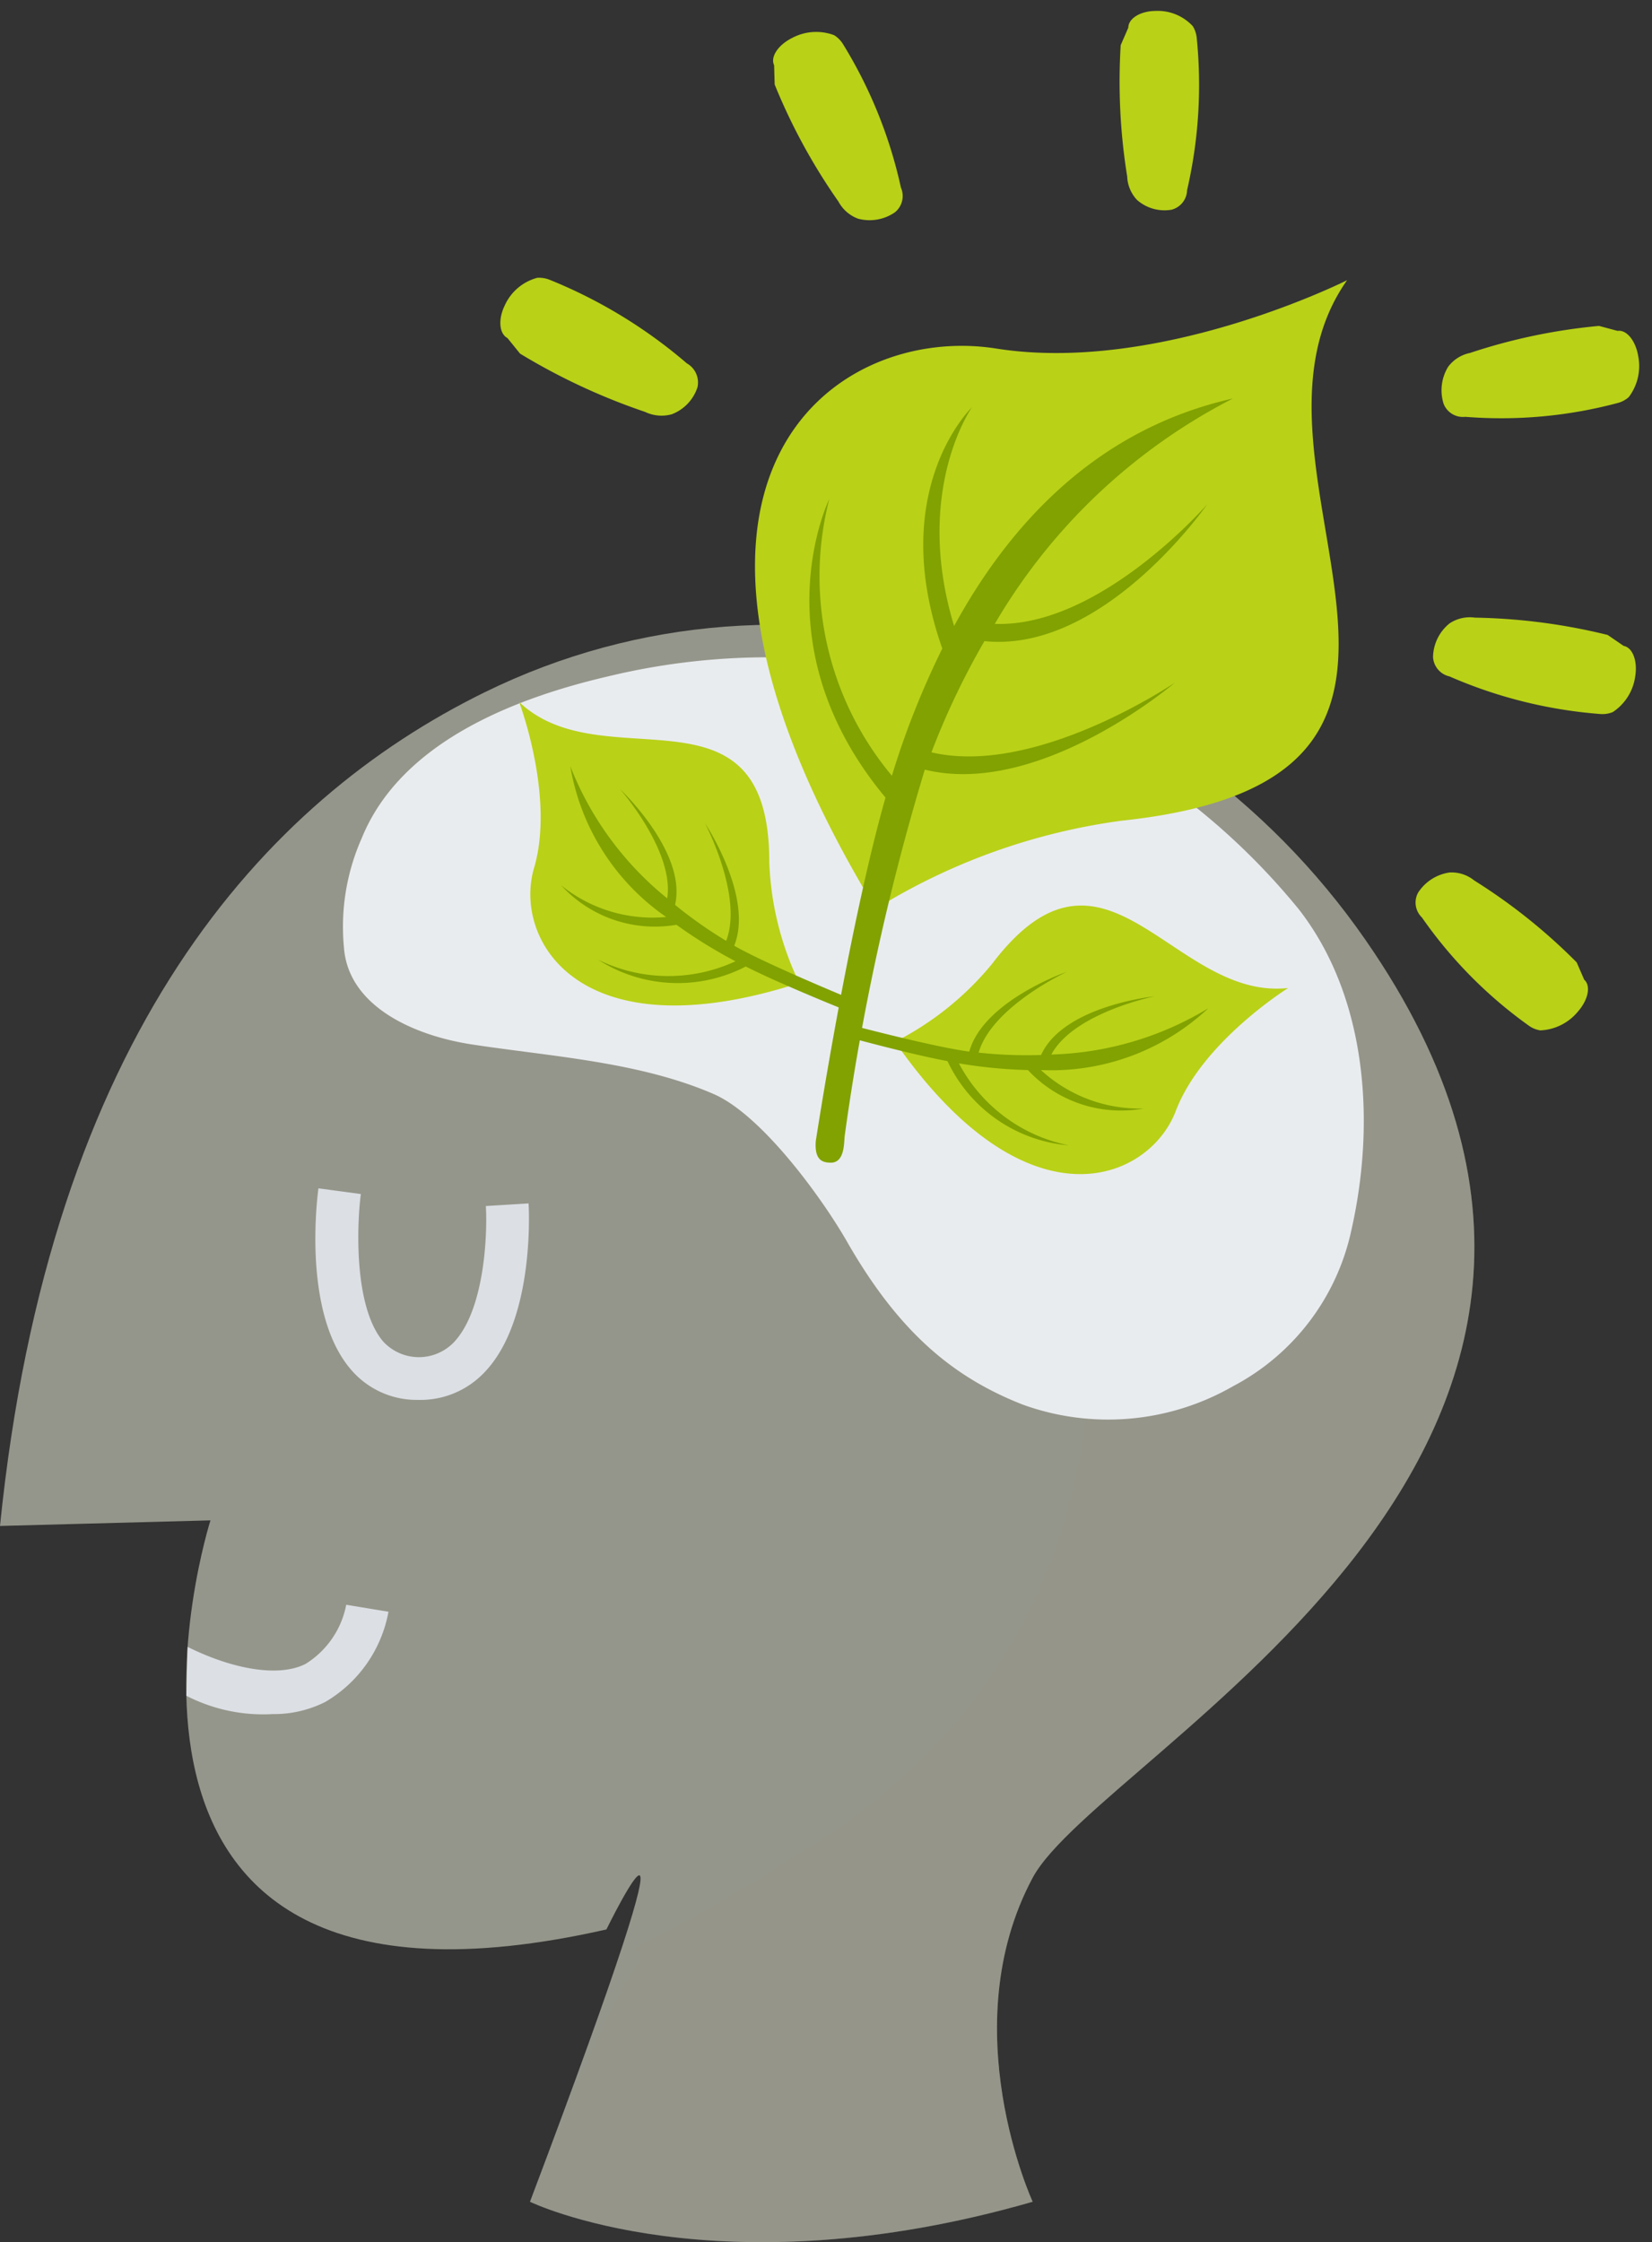 <svg xmlns="http://www.w3.org/2000/svg" width="59.278" height="80.434" viewBox="0 0 59.278 80.434">
  <rect x="0" y="0" width="59.278" height="80.434" fill="#333333" stroke="none"/>
  <g id="icon-3" transform="translate(-356.146 -122.234)">
    <path id="Trazado_94" data-name="Trazado 94" d="M375.164,201.218s6.71,3.263,18.037,0c0,0-2.88-6.248,0-11.624,2.408-4.494,24.677-15.3,11.944-33.638-7.086-10.209-20.467-14.364-31.621-8.881-7.91,3.888-15.591,12.271-17.378,29.9l7.552-.2s-6.143,19.283,14.208,14.675C377.906,191.45,382.022,183.042,375.164,201.218Z" fill="#95968b"/>
    <path id="Trazado_95" data-name="Trazado 95" d="M405.145,155.956a26.222,26.222,0,0,0-17.46-11c8.3,14.81,13.061,34.4-3.181,43.956a62.3,62.3,0,0,1-5.594,3.2c.533,1.327.383-1.832-3.746,9.11,0,0,6.71,3.263,18.037,0,0,0-2.88-6.248,0-11.624C395.609,185.1,417.878,174.3,405.145,155.956Z" fill="#95968b" opacity="0.27" style="mix-blend-mode: multiply;isolation: isolate"/>
    <g id="Grupo_17" data-name="Grupo 17">
      <path id="Trazado_96" data-name="Trazado 96" d="M365.931,183.724a6.026,6.026,0,0,1-3.1-.658l.046-1.752c1.662.823,3.292,1.091,4.234.61a3.21,3.21,0,0,0,1.459-2.121l1.515.25a4.737,4.737,0,0,1-2.263,3.233A4.082,4.082,0,0,1,365.931,183.724Z" fill="#dce0e5"/>
    </g>
    <g id="Grupo_18" data-name="Grupo 18" transform="translate(-1 1)">
      <path id="Trazado_97" data-name="Trazado 97" d="M372.166,171.453l-.1,0a3.1,3.1,0,0,1-2.337-1.1c-1.706-2-1.217-6.035-1.156-6.489l1.521.205c-.139,1.046-.267,4.032.8,5.289a1.743,1.743,0,0,0,2.526.041c1.125-1.166,1.219-3.937,1.16-4.9l1.532-.094c.011.17.232,4.183-1.588,6.065A3.157,3.157,0,0,1,372.166,171.453Z" fill="#dce0e5"/>
    </g>
    <path id="Trazado_98" data-name="Trazado 98" d="M380.081,148.108c-3.36.786-7.417,2.366-8.811,5.8a7.838,7.838,0,0,0-.638,3.913c.156,2.148,2.567,3.173,4.577,3.481,2.81.433,6,.615,8.69,1.782,1.732.751,3.9,3.746,4.788,5.3,1.893,3.307,3.866,4.884,6.3,5.84a9,9,0,0,0,7.552-.66,8.291,8.291,0,0,0,4.242-5.594c.86-3.787.6-8.31-1.875-11.5A24.547,24.547,0,0,0,380.081,148.108Z" transform="translate(-2.145 -1.603)" fill="#e9ecef"/>
    <g id="Grupo_23" data-name="Grupo 23" transform="translate(78.282 -136.638) rotate(21)">
      <g id="Grupo_22" data-name="Grupo 22" transform="translate(378.594 134.162)">
        <g id="Grupo_19" data-name="Grupo 19" transform="translate(5.49)">
          <path id="Trazado_99" data-name="Trazado 99" d="M398.928,132.566s-5.056,5.56-10.873,6.8S377,148.681,391.218,159.68a22.431,22.431,0,0,1,7.116-6.119C411.326,146.928,396.905,140.563,398.928,132.566Z" transform="translate(-382.103 -132.566)" fill="#b9d117"/>
          <path id="Trazado_101" data-name="Trazado 101" d="M397.948,147.348s-3.44,4.944-7.259,5.463a27.547,27.547,0,0,1,.346-4.406c4.072-1.1,5.637-7.182,5.706-7.451,0,0-2.016,5.527-5.581,6.74a20.973,20.973,0,0,1,5.08-10.61c-4.09,2.725-5.84,6.934-6.415,11.206-3.118-4.005-2.215-7.553-2.215-7.553-.076.162-1.733,3.945,2.109,8.458a30,30,0,0,0-.053,4.909,11.155,11.155,0,0,1-5.655-8.458c-.006.058-.487,5.8,5.721,9.271.441,4.893,2.084,12.415,2.084,12.415.2.639.492.618.763.522.5-.177.185-.87.133-1.093a85.363,85.363,0,0,1-2.023-13.285C394.821,152.955,397.818,147.587,397.948,147.348Z" transform="translate(-381.719 -131.654)" fill="#81a200"/>
        </g>
        <g id="Grupo_20" data-name="Grupo 20" transform="translate(0 23.902)">
          <path id="Trazado_102" data-name="Trazado 102" d="M377.535,153.322s2.424,2.712,2.635,5.368,3.88,5.675,10.363.44a10.872,10.872,0,0,1-2.559-3.662C385.57,149.187,381.385,154.926,377.535,153.322Z" transform="translate(-377.535 -152.452)" fill="#b9d117"/>
          <path id="Trazado_104" data-name="Trazado 104" d="M388.1,158.87c1.006.1,2.482.153,3.88.18-.008-.149-.036-.3-.034-.448-1.845-.052-3.676-.149-4.5-.28.028-1.855-2.442-3.648-2.552-3.727,0,0,2.227,1.951,2.22,3.667a15.764,15.764,0,0,1-2.174-.547c-.267-1.881-3.194-3.112-3.322-3.165,0,0,2.619,1.377,2.975,3.047a11.464,11.464,0,0,1-4.943-3.176,8.229,8.229,0,0,0,5.146,3.813,5.216,5.216,0,0,1-3.923.291,4.559,4.559,0,0,0,4.369-.162,17.619,17.619,0,0,0,2.447.463,5.722,5.722,0,0,1-4.618,1.715A5.293,5.293,0,0,0,388.1,158.87Z" transform="translate(-377.107 -152.054)" fill="#81a200"/>
        </g>
        <g id="Grupo_21" data-name="Grupo 21" transform="translate(15.111 24.166)">
          <path id="Trazado_105" data-name="Trazado 105" d="M404.125,152.968s-2.192,2.9-2.184,5.566-3.4,5.974-10.293,1.29a10.86,10.86,0,0,0,2.249-3.861C395.778,149.507,400.419,154.883,404.125,152.968Z" transform="translate(-389.796 -152.671)" fill="#b9d117"/>
          <path id="Trazado_107" data-name="Trazado 107" d="M393.964,159.461c-1,.183-2.462.356-3.854.5,0-.15.012-.3,0-.45,1.837-.2,3.65-.451,4.462-.649-.18-1.846,2.135-3.836,2.238-3.923,0,0-2.06,2.126-1.912,3.837a15.979,15.979,0,0,0,2.123-.724c.111-1.9,2.927-3.363,3.051-3.427,0,0-2.5,1.588-2.714,3.28a11.462,11.462,0,0,0,4.665-3.57,8.229,8.229,0,0,1-4.816,4.223,5.217,5.217,0,0,0,3.935-.032,4.558,4.558,0,0,1-4.368.2,17.458,17.458,0,0,1-2.4.663,5.729,5.729,0,0,0,4.743,1.331A5.3,5.3,0,0,1,393.964,159.461Z" transform="translate(-390.107 -152.335)" fill="#81a200"/>
        </g>
      </g>
      <path id="Trazado_108" data-name="Trazado 108" d="M409.583,150.74a20.493,20.493,0,0,0-4.486-1.426,1.291,1.291,0,0,0-.921.047,1.62,1.62,0,0,0-.8,1.079.739.739,0,0,0,.444.785,16.019,16.019,0,0,0,4.969,2.249.949.949,0,0,0,.452.011,1.849,1.849,0,0,0,1.018-1.117c.194-.526.106-1.031-.2-1.144Z" transform="translate(7.786 3.316)" fill="#b9d117"/>
      <path id="Trazado_109" data-name="Trazado 109" d="M409.959,139.843a21.363,21.363,0,0,0-4.669,1.127,1.312,1.312,0,0,0-.776.52,1.588,1.588,0,0,0-.121,1.338.756.756,0,0,0,.8.438,16.706,16.706,0,0,0,5.528-.678.989.989,0,0,0,.4-.226,1.827,1.827,0,0,0,.294-1.484c-.113-.549-.457-.935-.78-.874Z" transform="translate(4.239 2.849)" fill="#b9d117"/>
      <path id="Trazado_110" data-name="Trazado 110" d="M405.153,130.866a20.71,20.71,0,0,0-3.977,2.567,1.3,1.3,0,0,0-.552.743,1.611,1.611,0,0,0,.326,1.3.745.745,0,0,0,.893.154,16.211,16.211,0,0,0,4.921-2.418.962.962,0,0,0,.3-.343,1.846,1.846,0,0,0-.213-1.5c-.286-.483-.732-.736-1.012-.575Z" transform="translate(4.783 1.587)" fill="#b9d117"/>
      <path id="Trazado_111" data-name="Trazado 111" d="M386.382,126.4a21.377,21.377,0,0,0,1.905,4.314,1.3,1.3,0,0,0,.631.66,1.493,1.493,0,0,0,1.284-.117.744.744,0,0,0,.268-.853,16.773,16.773,0,0,0-1.633-5.221.976.976,0,0,0-.287-.347,1.715,1.715,0,0,0-1.453-.025c-.5.2-.8.6-.685.905Z" transform="translate(3.921 2.801)" fill="#b9d117"/>
      <path id="Trazado_112" data-name="Trazado 112" d="M377.524,132.093a21.2,21.2,0,0,0,3.642,3.1,1.311,1.311,0,0,0,.876.32,1.6,1.6,0,0,0,1.153-.688.753.753,0,0,0-.118-.905,16.542,16.542,0,0,0-3.778-4.055,1,1,0,0,0-.418-.19,1.835,1.835,0,0,0-1.374.636c-.377.413-.489.916-.251,1.141Z" transform="translate(1.694 2.877)" fill="#b9d117"/>
      <path id="Trazado_113" data-name="Trazado 113" d="M373.43,142.387a22.605,22.605,0,0,0,4.939.344,1.367,1.367,0,0,0,.92-.261,1.548,1.548,0,0,0,.517-1.24.787.787,0,0,0-.664-.662,17.751,17.751,0,0,0-5.649-1.034,1.027,1.027,0,0,0-.463.094,1.785,1.785,0,0,0-.731,1.329c-.052.559.172,1.03.51,1.071Z" transform="translate(0.717 4.869)" fill="#b9d117"/>
    </g>
  </g>
</svg>
